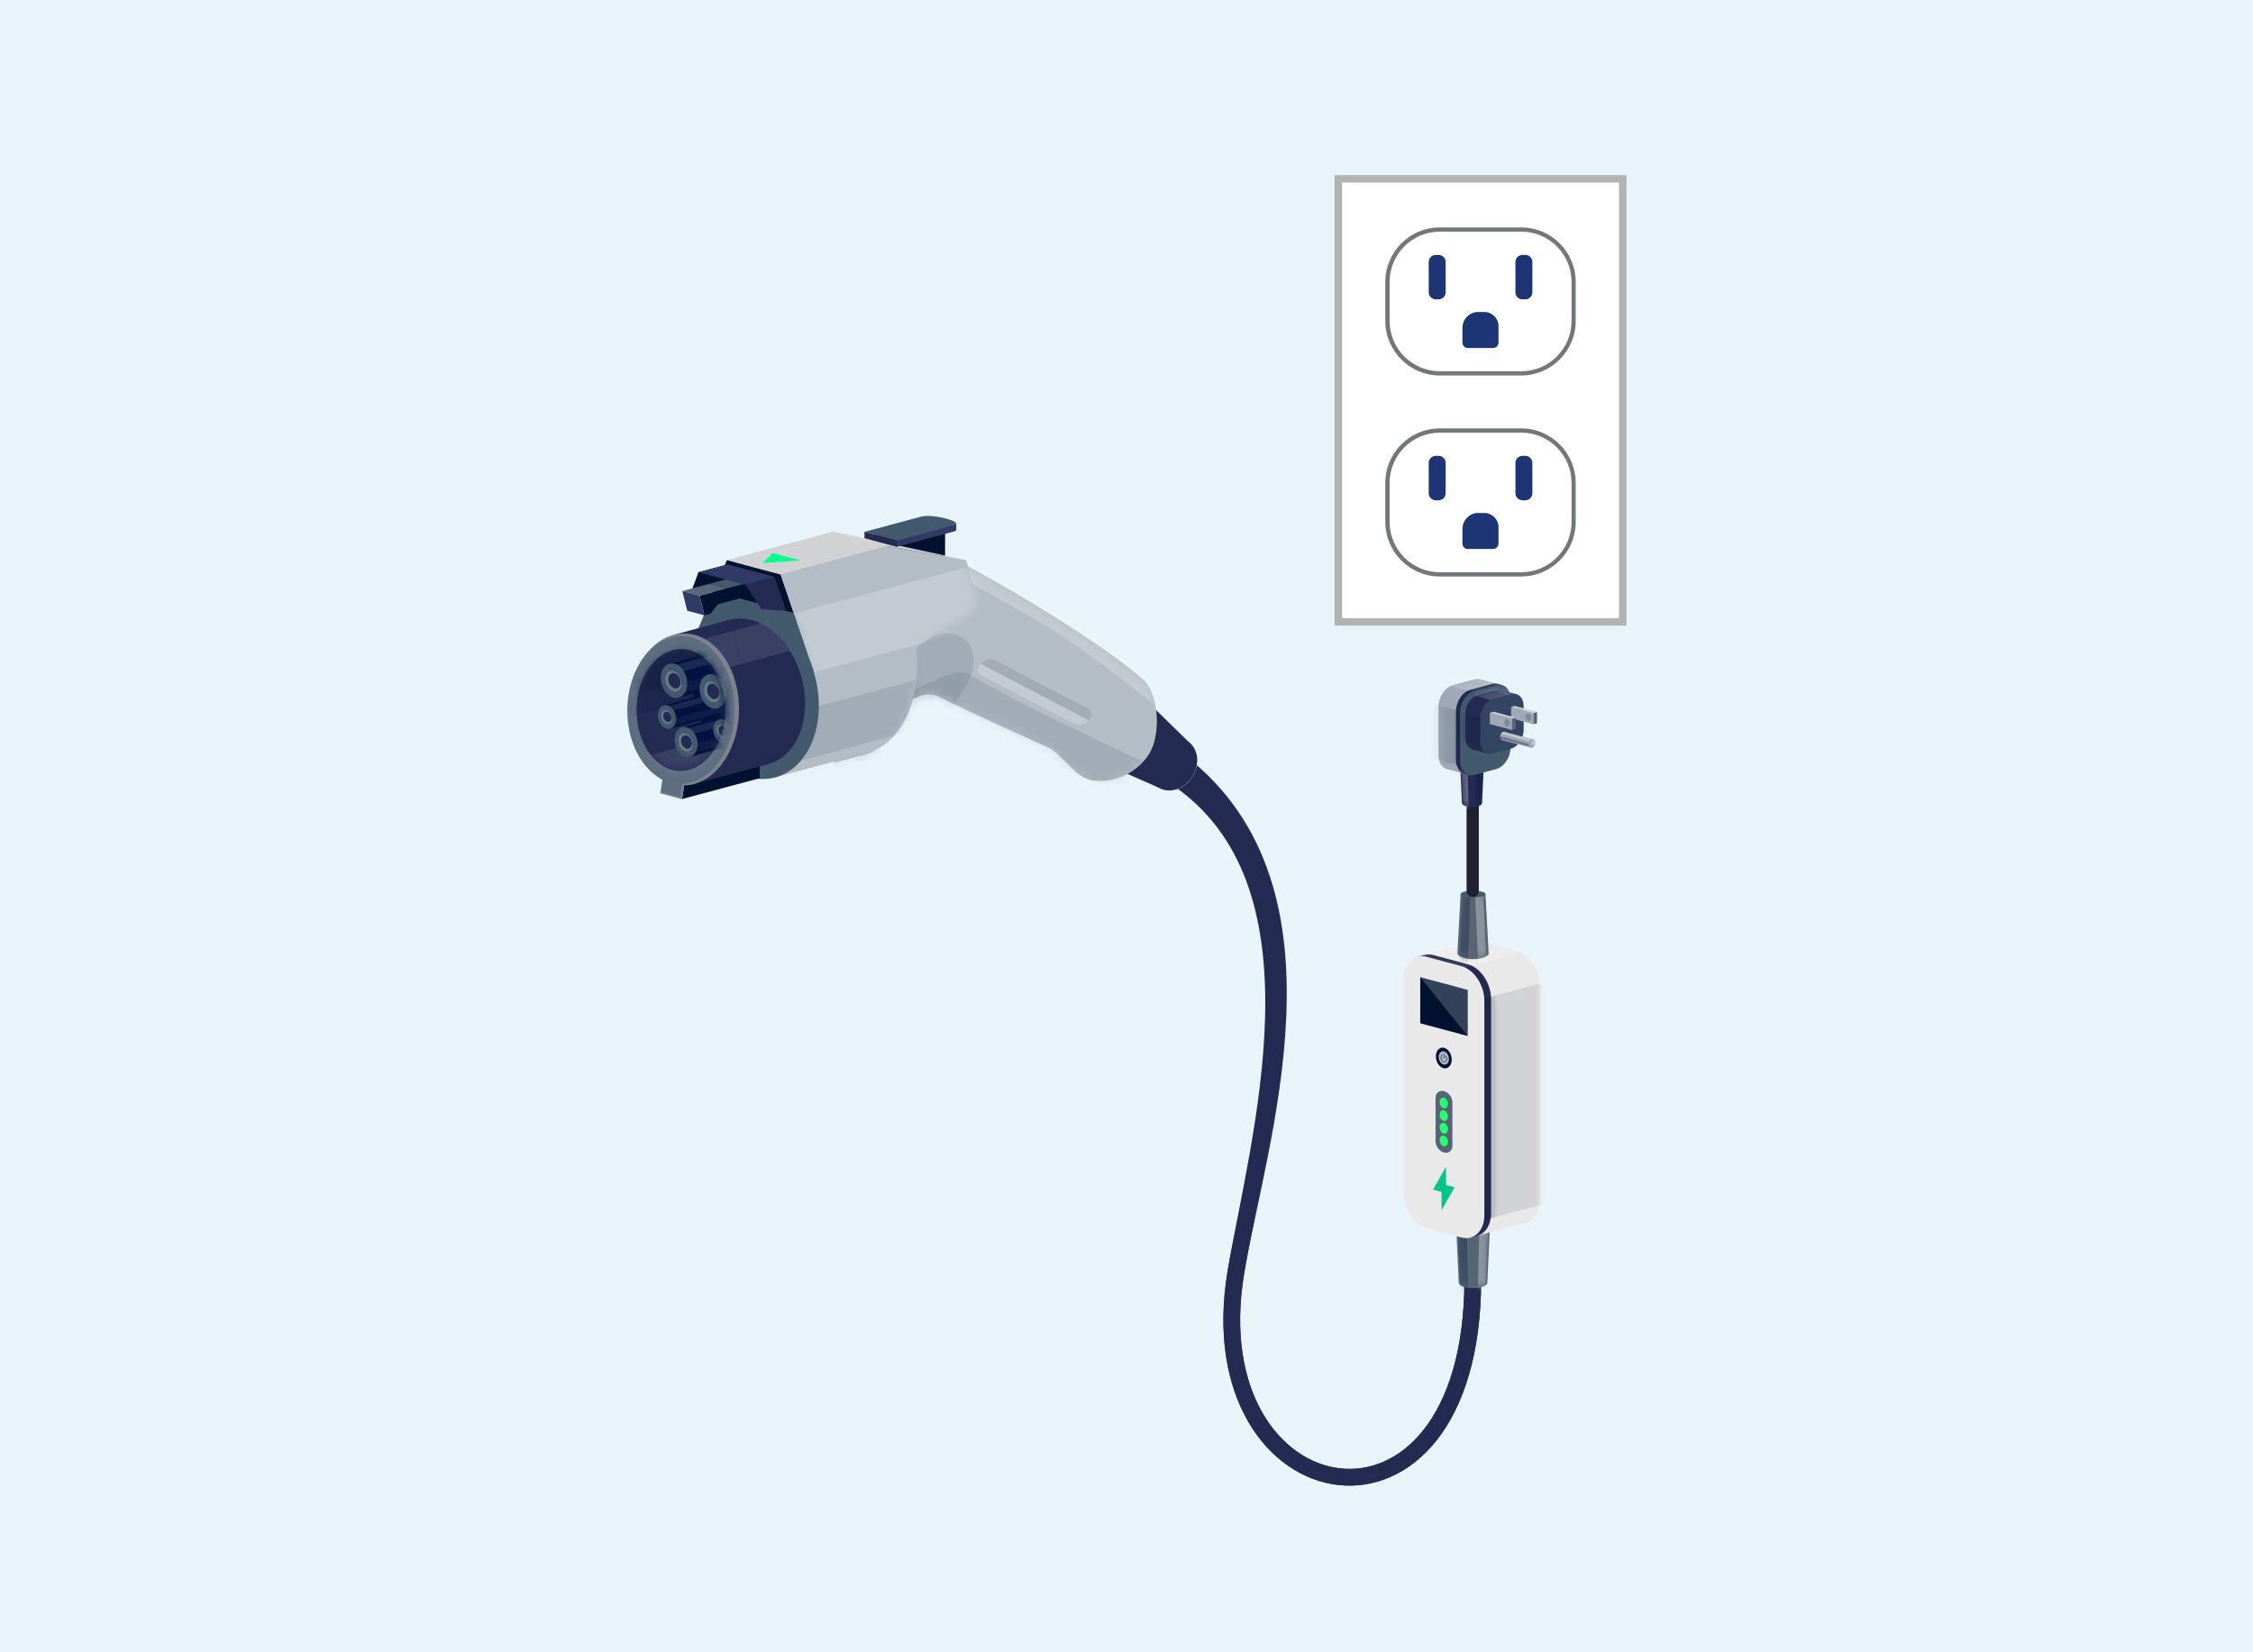 <svg width="300" height="220" viewBox="0 0 300 220" fill="none" xmlns="http://www.w3.org/2000/svg">
<rect width="300" height="220" fill="#E8F4FA"/>
<g clip-path="url(#clip0_3088_8089)">
<path d="M178.206 82.804V23.804H216.079V82.804H178.206Z" fill="white" stroke="#B1B3B3"/>
<path d="M201.552 30.559H192.743C188.33 30.559 184.752 34.137 184.752 38.55V41.723C184.752 46.136 188.33 49.714 192.743 49.714H201.552C205.965 49.714 209.543 46.136 209.543 41.723V38.55C209.543 34.137 205.965 30.559 201.552 30.559Z" fill="white"/>
<path d="M202.552 49.995H191.725C187.715 49.995 184.461 46.732 184.461 42.732V37.541C184.461 33.532 187.725 30.277 191.725 30.277H202.552C206.561 30.277 209.815 33.541 209.815 37.541V42.732C209.815 46.741 206.552 49.995 202.552 49.995ZM191.734 30.841C188.043 30.841 185.034 33.841 185.034 37.541V42.732C185.034 46.423 188.034 49.432 191.734 49.432H202.561C206.252 49.432 209.261 46.432 209.261 42.732V37.541C209.261 33.85 206.261 30.841 202.561 30.841H191.734Z" fill="#73767B"/>
<path d="M191.561 33.941H191.18C190.662 33.941 190.243 34.36 190.243 34.877V38.923C190.243 39.44 190.662 39.859 191.18 39.859H191.561C192.078 39.859 192.498 39.44 192.498 38.923V34.877C192.498 34.36 192.078 33.941 191.561 33.941Z" fill="#1E3575"/>
<path d="M203.107 33.941H202.725C202.208 33.941 201.789 34.36 201.789 34.877V38.923C201.789 39.44 202.208 39.859 202.725 39.859H203.107C203.624 39.859 204.044 39.44 204.044 38.923V34.877C204.044 34.36 203.624 33.941 203.107 33.941Z" fill="#1E3575"/>
<path d="M196.862 41.541H197.653C198.689 41.541 199.534 42.386 199.534 43.423V45.623C199.534 46.014 199.216 46.332 198.825 46.332H195.443C195.053 46.332 194.734 46.014 194.734 45.623V43.65C194.734 42.486 195.68 41.532 196.853 41.532L196.862 41.541Z" fill="#1E3575"/>
<path d="M201.552 57.322H192.743C188.33 57.322 184.752 60.9 184.752 65.313V68.486C184.752 72.899 188.33 76.477 192.743 76.477H201.552C205.965 76.477 209.543 72.899 209.543 68.486V65.313C209.543 60.9 205.965 57.322 201.552 57.322Z" fill="white"/>
<path d="M202.552 76.759H191.725C187.715 76.759 184.461 73.495 184.461 69.495V64.304C184.461 60.295 187.725 57.041 191.725 57.041H202.552C206.561 57.041 209.815 60.304 209.815 64.304V69.495C209.815 73.504 206.552 76.759 202.552 76.759ZM191.734 57.604C188.043 57.604 185.034 60.604 185.034 64.304V69.495C185.034 73.186 188.034 76.195 191.734 76.195H202.561C206.252 76.195 209.261 73.195 209.261 69.495V64.304C209.261 60.614 206.261 57.604 202.561 57.604H191.734Z" fill="#73767B"/>
<path d="M191.561 60.695H191.18C190.662 60.695 190.243 61.114 190.243 61.632V65.677C190.243 66.194 190.662 66.614 191.18 66.614H191.561C192.078 66.614 192.498 66.194 192.498 65.677V61.632C192.498 61.114 192.078 60.695 191.561 60.695Z" fill="#1E3575"/>
<path d="M203.107 60.695H202.725C202.208 60.695 201.789 61.114 201.789 61.632V65.677C201.789 66.194 202.208 66.614 202.725 66.614H203.107C203.624 66.614 204.044 66.194 204.044 65.677V61.632C204.044 61.114 203.624 60.695 203.107 60.695Z" fill="#1E3575"/>
<path d="M196.862 68.304H197.653C198.689 68.304 199.534 69.15 199.534 70.186V72.386C199.534 72.777 199.216 73.095 198.825 73.095H195.443C195.053 73.095 194.734 72.777 194.734 72.386V70.413C194.734 69.25 195.68 68.295 196.853 68.295L196.862 68.304Z" fill="#1E3575"/>
</g>
<path d="M157.353 104.033C177.384 118.472 167.475 152.01 164.569 169.37C159.09 202.092 196.11 208.969 196.11 170.362" stroke="#242B52" stroke-width="2.228" stroke-linecap="round" stroke-linejoin="round"/>
<path d="M157.353 101.66C178.974 118.653 167.475 152.008 164.569 169.368C159.09 202.091 196.11 208.967 196.11 170.361" stroke="#242B52" stroke-width="2.228" stroke-linecap="round" stroke-linejoin="round"/>
<path d="M158.779 103.369C159.83 101.667 159.532 99.578 158.115 98.703C156.697 97.828 154.697 98.498 153.646 100.199C152.596 101.901 152.893 103.99 154.311 104.865C155.728 105.74 157.729 105.07 158.779 103.369Z" fill="#B4BDC5"/>
<path d="M158.779 103.369C159.83 101.667 159.532 99.578 158.115 98.703C156.697 97.828 154.697 98.498 153.646 100.199C152.596 101.901 152.893 103.99 154.311 104.865C155.728 105.74 157.729 105.07 158.779 103.369Z" fill="#9AE9FF"/>
<path d="M158.779 103.369C159.83 101.667 159.532 99.578 158.115 98.703C156.697 97.828 154.697 98.498 153.646 100.199C152.596 101.901 152.893 103.99 154.311 104.865C155.728 105.74 157.729 105.07 158.779 103.369Z" fill="#9AE9FF"/>
<path d="M158.779 103.369C159.83 101.667 159.532 99.578 158.115 98.703C156.697 97.828 154.697 98.498 153.646 100.199C152.596 101.901 152.893 103.99 154.311 104.865C155.728 105.74 157.729 105.07 158.779 103.369Z" fill="#242B52"/>
<path d="M140.213 98.67L154.831 105.113L158.58 99.073L147.285 88.052L140.213 98.67Z" fill="#242B52"/>
<path d="M148.38 96.226C150.231 93.228 149.706 89.546 147.207 88.003C144.707 86.46 141.181 87.64 139.33 90.639C137.478 93.638 138.003 97.319 140.503 98.862C143.002 100.405 146.528 99.225 148.38 96.226Z" fill="#001230"/>
<path d="M112.113 78.608C119.962 76.445 125.842 73.736 128.922 75.411C138.723 80.742 148.572 87.142 152.32 90.598C154.277 92.403 154.685 97.883 152.936 100.503C151.376 102.839 148.522 104.353 145.348 103.904C143.323 103.618 141.179 100.257 139.687 99.577C134.811 97.354 129.751 95.144 125.041 92.761C123.533 91.998 121.313 92.771 119.79 94.532C116.954 97.811 117.923 99.706 115.356 100.395C113.645 100.854 111.074 101.542 111.074 101.542L101.764 81.387C101.764 81.387 106.015 80.287 112.115 78.606L112.113 78.608Z" fill="#B4BDC5"/>
<mask id="mask0_3088_8089" style="mask-type:luminance" maskUnits="userSpaceOnUse" x="101" y="74" width="54" height="30">
<path d="M112.112 78.608C119.961 76.445 125.842 73.736 128.921 75.411C138.722 80.742 148.571 87.142 152.319 90.598C154.276 92.403 154.684 97.883 152.935 100.503C151.375 102.839 148.521 104.353 145.347 103.904C143.322 103.618 141.178 100.257 139.686 99.577C134.81 97.354 129.75 95.144 125.04 92.761C123.532 91.998 121.312 92.771 119.789 94.532C116.953 97.811 117.922 99.706 115.355 100.395C113.644 100.854 111.073 101.542 111.073 101.542L101.763 81.387C101.763 81.387 106.014 80.287 112.114 78.606L112.112 78.608Z" fill="white"/>
</mask>
<g mask="url(#mask0_3088_8089)">
<g style="mix-blend-mode:multiply" opacity="0.1">
<path d="M154.078 102.285C154.078 102.285 134.107 93.038 129.286 89.87C127.186 88.489 123.304 91.477 120.848 92.135C118.518 92.759 119.268 93.658 116.198 94.48C113.915 95.091 106.88 103.785 106.88 103.785L120.671 102.285L127.07 96.81L149.122 105.37L154.078 102.285Z" fill="#001231"/>
</g>
<g style="mix-blend-mode:multiply" opacity="0.1">
<path d="M111.686 102.66C121.89 96.475 119.734 89.764 121.953 86.415C123.831 83.581 130.698 83.002 129.476 89.398C128.995 91.912 122.929 99.446 121.418 99.075L111.686 102.66Z" fill="#001231"/>
</g>
<path opacity="0.2" d="M127.605 73.749L101.328 80.79L102.749 86.093L129.026 79.052L127.605 73.749Z" fill="white"/>
<path opacity="0.2" d="M120.662 71.811L95.719 78.494L97.005 83.293L121.948 76.609L120.662 71.811Z" fill="white"/>
<path opacity="0.2" d="M154.436 94.534C154.158 94.262 145.978 87.413 139.39 83.422C132.801 79.432 127.912 76.998 126.365 76.129C124.818 75.26 125.563 74.437 128.622 74.567C131.681 74.7 142.019 79.07 144.43 81.931C146.84 84.791 154.297 90.165 155.06 92.135C155.824 94.105 154.436 94.534 154.436 94.534Z" fill="white"/>
</g>
<path d="M105.707 81.66L95.015 78.794L118.228 72.545L128.921 75.411L130.061 80.781C130.25 81.28 121.886 85.87 121.952 86.415C122.756 92.846 120.183 98.949 115.59 100.18L103.125 103.534L108.337 89.398L105.707 81.66Z" fill="#B4BDC5"/>
<mask id="mask1_3088_8089" style="mask-type:luminance" maskUnits="userSpaceOnUse" x="95" y="72" width="36" height="32">
<path d="M105.709 81.66L95.017 78.794L118.23 72.545L128.923 75.411L130.063 80.781C130.252 81.28 121.887 85.869 121.954 86.415C122.758 92.846 120.185 98.949 115.592 100.179L103.127 103.534L108.339 89.398L105.709 81.66Z" fill="white"/>
</mask>
<g mask="url(#mask1_3088_8089)">
<g style="mix-blend-mode:multiply" opacity="0.1">
<path d="M131.189 88.063L100.799 96.206L102.46 102.405L132.85 94.262L131.189 88.063Z" fill="#001231"/>
</g>
<path opacity="0.2" d="M131.683 74.701L105.708 81.661L107.849 89.65L133.823 82.69L131.683 74.701Z" fill="white"/>
</g>
<path d="M103.218 103.51C107.812 102.279 110.172 96.194 108.491 89.919C106.81 83.645 101.723 79.556 97.13 80.787C92.536 82.017 90.175 88.102 91.857 94.377C93.538 100.651 98.625 104.74 103.218 103.51Z" fill="#43596D"/>
<path d="M95.014 78.794L105.707 81.66L108.339 89.398L92.385 85.123L95.014 78.794Z" fill="#43596D"/>
<path d="M90.818 106.39L101.161 103.616V101.422L91.135 104.281L90.818 106.39Z" fill="#001230"/>
<path d="M102.29 101.74C106.173 100.7 108.169 95.555 106.748 90.25C105.326 84.945 101.026 81.488 97.142 82.529C93.258 83.569 91.263 88.713 92.684 94.019C94.106 99.324 98.406 102.781 102.29 101.74Z" fill="#242B52"/>
<g style="mix-blend-mode:multiply" opacity="0.4">
<path d="M105.993 98.698L101.768 99.821L100.377 94.58L107.17 92.763C107.33 94.982 106.902 97.068 105.993 98.698Z" fill="#242B52"/>
</g>
<path opacity="0.1" d="M105.191 86.666L98.72 88.404L97.543 84.018L101.287 83.002C102.759 83.723 104.148 85.007 105.191 86.666Z" fill="white"/>
<path d="M102.291 101.741L92.148 104.46L89.69 84.525L97.143 82.528L102.291 101.741Z" fill="#242B52"/>
<g style="mix-blend-mode:multiply" opacity="0.4">
<path d="M100.374 94.589L91.713 96.91L93.117 102.152L101.779 99.831L100.374 94.589Z" fill="#242B52"/>
</g>
<path opacity="0.1" d="M97.543 84.027L88.882 86.348L90.055 90.725L98.716 88.404L97.543 84.027Z" fill="white"/>
<path d="M98.401 94.545C98.463 88.956 95.218 84.389 91.153 84.343C87.087 84.298 83.741 88.792 83.678 94.381C83.616 99.97 86.861 104.537 90.927 104.583C94.992 104.628 98.339 100.134 98.401 94.545Z" fill="#7D8191"/>
<path d="M97.815 94.614C97.875 89.191 94.727 84.759 90.782 84.715C86.838 84.671 83.591 89.031 83.531 94.454C83.47 99.876 86.618 104.308 90.563 104.352C94.507 104.396 97.754 100.036 97.815 94.614Z" fill="#5D6E81"/>
<path d="M88.245 103.508L91.135 104.281L90.818 106.39L87.931 105.615L88.245 103.508Z" fill="#5D6E81"/>
<path d="M96.582 94.6C96.632 90.113 94.027 86.446 90.763 86.409C87.499 86.373 84.812 89.981 84.762 94.468C84.712 98.955 87.317 102.622 90.581 102.658C93.845 102.695 96.532 99.087 96.582 94.6Z" fill="#242B52"/>
<mask id="mask2_3088_8089" style="mask-type:luminance" maskUnits="userSpaceOnUse" x="84" y="86" width="13" height="17">
<path d="M96.581 94.6C96.631 90.113 94.026 86.446 90.761 86.409C87.498 86.373 84.811 89.981 84.761 94.468C84.711 98.955 87.316 102.622 90.58 102.658C93.844 102.695 96.531 99.087 96.581 94.6Z" fill="white"/>
</mask>
<g mask="url(#mask2_3088_8089)">
<g style="mix-blend-mode:multiply" opacity="0.2">
<path d="M95.908 82.772L74.64 88.471L76.302 94.677L97.57 88.978L95.908 82.772Z" fill="#001231"/>
</g>
<path opacity="0.1" d="M97.886 97.509L81.658 101.857L82.714 105.799L98.943 101.451L97.886 97.509Z" fill="white"/>
<g style="mix-blend-mode:multiply" opacity="0.2">
<path d="M96.963 84.974L75.538 90.715L77.294 97.268L98.719 91.527L96.963 84.974Z" fill="#001231"/>
</g>
<path d="M102.288 101.741C106.171 100.7 108.167 95.556 106.746 90.251C105.324 84.946 101.024 81.489 97.14 82.53C93.257 83.57 91.261 88.714 92.682 94.019C94.104 99.325 98.404 102.782 102.288 101.741Z" fill="#001231"/>
<path d="M99.182 88.103C99.515 89.35 99.046 90.557 98.134 90.802C97.222 91.046 96.211 90.234 95.877 88.987C95.543 87.74 96.013 86.533 96.925 86.289C97.838 86.044 98.849 86.856 99.182 88.103Z" fill="#001240"/>
<path d="M96.927 86.29L89.127 88.379L90.336 92.892L98.136 90.802L96.927 86.29Z" fill="#001240"/>
<g style="mix-blend-mode:multiply" opacity="0.4">
<path d="M97.683 89.121L89.884 91.211L90.213 92.442L98.013 90.352L97.683 89.121Z" fill="#242B52"/>
</g>
<path opacity="0.1" d="M97.019 86.641L89.22 88.731L89.495 89.76L97.295 87.67L97.019 86.641Z" fill="white"/>
<path d="M91.402 90.189C91.735 91.436 91.266 92.643 90.354 92.887C89.442 93.132 88.432 92.32 88.097 91.073C87.764 89.826 88.233 88.619 89.145 88.374C90.058 88.13 91.067 88.942 91.402 90.189Z" fill="#43596D"/>
<path opacity="0.2" d="M88.58 90.398C88.58 91.145 89.07 91.883 89.678 92.045C90.284 92.208 90.776 91.734 90.776 90.987C90.776 90.241 90.284 89.503 89.678 89.34C89.072 89.178 88.58 89.652 88.58 90.398Z" fill="white"/>
<path d="M90.184 91.634C90.582 91.481 90.733 90.913 90.522 90.366C90.311 89.82 89.818 89.501 89.42 89.654C89.022 89.808 88.871 90.375 89.082 90.922C89.293 91.469 89.787 91.788 90.184 91.634Z" fill="#242B52"/>
<mask id="mask3_3088_8089" style="mask-type:luminance" maskUnits="userSpaceOnUse" x="88" y="89" width="3" height="3">
<path d="M90.184 91.634C90.582 91.481 90.733 90.913 90.522 90.367C90.311 89.82 89.818 89.501 89.42 89.654C89.022 89.808 88.871 90.375 89.082 90.922C89.293 91.469 89.787 91.788 90.184 91.634Z" fill="white"/>
</mask>
<g mask="url(#mask3_3088_8089)">
<g style="mix-blend-mode:multiply" opacity="0.2">
<path d="M89.153 90.663C89.384 91.169 89.945 91.515 90.403 91.437C90.864 91.36 91.049 90.886 90.819 90.382C90.588 89.878 90.027 89.53 89.568 89.609C89.108 89.686 88.922 90.159 89.153 90.663Z" fill="#242B52"/>
</g>
<g style="mix-blend-mode:multiply" opacity="0.4">
<path d="M89.326 90.74C89.676 91.17 90.306 91.366 90.731 91.175C91.156 90.985 91.218 90.481 90.868 90.05C90.518 89.62 89.889 89.424 89.464 89.615C89.038 89.806 88.977 90.31 89.326 90.74Z" fill="#242B52"/>
</g>
</g>
<path d="M99.576 96.591C99.867 97.678 99.458 98.731 98.663 98.943C97.868 99.156 96.988 98.448 96.697 97.363C96.405 96.277 96.814 95.224 97.609 95.011C98.404 94.799 99.284 95.507 99.576 96.591Z" fill="#001240"/>
<path d="M97.61 95.012L90.812 96.833L91.867 100.767L98.664 98.946L97.61 95.012Z" fill="#001240"/>
<g style="mix-blend-mode:multiply" opacity="0.4">
<path d="M98.271 97.48L91.474 99.302L91.761 100.375L98.558 98.554L98.271 97.48Z" fill="#242B52"/>
</g>
<path opacity="0.1" d="M97.693 95.318L90.895 97.139L91.135 98.035L97.933 96.214L97.693 95.318Z" fill="white"/>
<path d="M92.795 98.409C93.087 99.495 92.678 100.548 91.883 100.761C91.088 100.973 90.207 100.265 89.916 99.181C89.625 98.094 90.033 97.041 90.829 96.829C91.624 96.616 92.504 97.324 92.795 98.409Z" fill="#43596D"/>
<path opacity="0.2" d="M90.338 98.591C90.338 99.243 90.766 99.885 91.294 100.026C91.823 100.168 92.249 99.755 92.249 99.104C92.249 98.453 91.821 97.81 91.294 97.669C90.765 97.527 90.338 97.94 90.338 98.591Z" fill="white"/>
<path d="M90.691 98.615C90.691 99.099 91.009 99.576 91.403 99.681C91.796 99.786 92.114 99.478 92.114 98.995C92.114 98.511 91.796 98.034 91.403 97.928C91.009 97.823 90.691 98.131 90.691 98.615Z" fill="#242B52"/>
<mask id="mask4_3088_8089" style="mask-type:luminance" maskUnits="userSpaceOnUse" x="90" y="97" width="3" height="3">
<path d="M90.691 98.615C90.691 99.099 91.009 99.576 91.403 99.681C91.796 99.787 92.114 99.478 92.114 98.995C92.114 98.511 91.796 98.034 91.403 97.928C91.009 97.823 90.691 98.131 90.691 98.615Z" fill="white"/>
</mask>
<g mask="url(#mask4_3088_8089)">
<g style="mix-blend-mode:multiply" opacity="0.2">
<path d="M90.837 98.821C91.038 99.261 91.527 99.562 91.927 99.495C92.327 99.428 92.489 99.017 92.288 98.576C92.088 98.136 91.599 97.835 91.199 97.902C90.799 97.969 90.636 98.381 90.837 98.821Z" fill="#242B52"/>
</g>
<g style="mix-blend-mode:multiply" opacity="0.4">
<path d="M90.988 98.89C91.293 99.264 91.842 99.435 92.213 99.27C92.585 99.104 92.638 98.665 92.332 98.289C92.027 97.914 91.478 97.743 91.107 97.909C90.735 98.074 90.682 98.513 90.988 98.89Z" fill="#242B52"/>
</g>
</g>
<path d="M97.572 94.793C98.201 94.625 98.524 93.792 98.294 92.933C98.064 92.074 97.368 91.514 96.739 91.682C96.11 91.851 95.787 92.684 96.017 93.543C96.248 94.402 96.944 94.962 97.572 94.793Z" fill="#001240"/>
<path d="M96.739 91.682L88.388 93.92L89.221 97.03L97.572 94.793L96.739 91.682Z" fill="#001240"/>
<g style="mix-blend-mode:multiply" opacity="0.4">
<path d="M97.262 93.636L88.911 95.873L89.139 96.722L97.49 94.484L97.262 93.636Z" fill="#242B52"/>
</g>
<path opacity="0.1" d="M96.805 91.926L88.454 94.163L88.644 94.872L96.995 92.634L96.805 91.926Z" fill="white"/>
<path d="M89.955 95.167C90.186 96.025 89.862 96.859 89.234 97.028C88.606 97.197 87.908 96.636 87.679 95.778C87.448 94.919 87.773 94.085 88.4 93.916C89.03 93.747 89.726 94.308 89.955 95.167Z" fill="#43596D"/>
<path opacity="0.2" d="M88.042 95.282C88.042 95.788 88.373 96.285 88.784 96.395C89.194 96.506 89.525 96.184 89.525 95.679C89.525 95.173 89.194 94.676 88.784 94.566C88.373 94.455 88.042 94.777 88.042 95.282Z" fill="white"/>
<path d="M88.312 95.303C88.312 95.677 88.56 96.049 88.865 96.129C89.169 96.212 89.417 95.972 89.417 95.597C89.417 95.222 89.169 94.851 88.865 94.77C88.56 94.688 88.312 94.928 88.312 95.303Z" fill="#242B52"/>
<mask id="mask5_3088_8089" style="mask-type:luminance" maskUnits="userSpaceOnUse" x="88" y="94" width="2" height="3">
<path d="M88.314 95.303C88.314 95.678 88.561 96.05 88.866 96.13C89.171 96.212 89.418 95.973 89.418 95.598C89.418 95.223 89.171 94.851 88.866 94.771C88.561 94.689 88.314 94.928 88.314 95.303Z" fill="white"/>
</mask>
<g mask="url(#mask5_3088_8089)">
<g style="mix-blend-mode:multiply" opacity="0.2">
<path d="M88.427 95.464C88.583 95.805 88.963 96.04 89.273 95.986C89.584 95.934 89.71 95.615 89.552 95.273C89.396 94.932 89.016 94.697 88.707 94.751C88.395 94.803 88.27 95.123 88.427 95.464Z" fill="#242B52"/>
</g>
<g style="mix-blend-mode:multiply" opacity="0.4">
<path d="M88.545 95.517C88.781 95.808 89.208 95.941 89.496 95.812C89.784 95.683 89.825 95.343 89.588 95.052C89.352 94.761 88.925 94.628 88.637 94.757C88.349 94.886 88.307 95.226 88.545 95.517Z" fill="#242B52"/>
</g>
</g>
<path d="M104.112 93.552L95.761 95.79L96.594 98.901L104.945 96.663L104.112 93.552Z" fill="#001240"/>
<g style="mix-blend-mode:multiply" opacity="0.4">
<path d="M104.635 95.504L96.284 97.742L96.512 98.591L104.863 96.353L104.635 95.504Z" fill="#242B52"/>
</g>
<path opacity="0.1" d="M104.176 93.795L95.825 96.032L96.015 96.74L104.366 94.503L104.176 93.795Z" fill="white"/>
<path d="M96.606 98.897C97.234 98.728 97.557 97.895 97.327 97.036C97.097 96.177 96.401 95.617 95.772 95.786C95.143 95.954 94.82 96.787 95.051 97.646C95.281 98.505 95.977 99.065 96.606 98.897Z" fill="#43596D"/>
<path opacity="0.2" d="M95.415 97.153C95.415 97.658 95.746 98.155 96.157 98.266C96.567 98.376 96.898 98.055 96.898 97.549C96.898 97.044 96.567 96.546 96.157 96.436C95.746 96.326 95.415 96.647 95.415 97.153Z" fill="white"/>
<path d="M95.686 97.172C95.686 97.547 95.933 97.919 96.238 97.999C96.543 98.079 96.79 97.842 96.79 97.467C96.79 97.092 96.543 96.72 96.238 96.64C95.933 96.559 95.686 96.797 95.686 97.172Z" fill="#242B52"/>
<mask id="mask6_3088_8089" style="mask-type:luminance" maskUnits="userSpaceOnUse" x="95" y="96" width="2" height="3">
<path d="M95.686 97.172C95.686 97.547 95.934 97.918 96.239 97.999C96.544 98.079 96.791 97.841 96.791 97.466C96.791 97.091 96.544 96.72 96.239 96.639C95.934 96.559 95.686 96.797 95.686 97.172Z" fill="white"/>
</mask>
<g mask="url(#mask6_3088_8089)">
<g style="mix-blend-mode:multiply" opacity="0.2">
<path d="M95.797 97.332C95.953 97.674 96.333 97.908 96.643 97.855C96.954 97.803 97.08 97.483 96.922 97.142C96.767 96.8 96.387 96.566 96.077 96.619C95.766 96.671 95.64 96.991 95.797 97.332Z" fill="#242B52"/>
</g>
<g style="mix-blend-mode:multiply" opacity="0.4">
<path d="M95.917 97.385C96.153 97.676 96.58 97.808 96.868 97.679C97.156 97.55 97.198 97.21 96.96 96.919C96.724 96.628 96.297 96.496 96.009 96.625C95.721 96.754 95.679 97.093 95.917 97.385Z" fill="#242B52"/>
</g>
</g>
<path d="M102.085 87.713L94.285 89.803L95.494 94.316L103.294 92.226L102.085 87.713Z" fill="#001240"/>
<g style="mix-blend-mode:multiply" opacity="0.4">
<path d="M102.844 90.547L95.044 92.637L95.374 93.867L103.173 91.777L102.844 90.547Z" fill="#242B52"/>
</g>
<path opacity="0.1" d="M102.179 88.067L94.379 90.156L94.654 91.185L102.454 89.095L102.179 88.067Z" fill="white"/>
<path d="M96.559 91.612C96.892 92.859 96.423 94.066 95.511 94.31C94.599 94.554 93.59 93.743 93.255 92.496C92.922 91.249 93.39 90.042 94.303 89.797C95.215 89.553 96.224 90.365 96.559 91.612Z" fill="#43596D"/>
<path opacity="0.2" d="M93.74 91.821C93.74 92.567 94.232 93.306 94.838 93.468C95.444 93.63 95.936 93.157 95.936 92.41C95.936 91.664 95.444 90.925 94.838 90.763C94.232 90.601 93.74 91.074 93.74 91.821Z" fill="white"/>
<path d="M94.145 91.849C94.145 92.405 94.51 92.952 94.961 93.073C95.411 93.193 95.776 92.842 95.776 92.286C95.776 91.73 95.411 91.183 94.961 91.062C94.51 90.942 94.145 91.293 94.145 91.849Z" fill="#242B52"/>
<mask id="mask7_3088_8089" style="mask-type:luminance" maskUnits="userSpaceOnUse" x="94" y="91" width="2" height="3">
<path d="M94.145 91.848C94.145 92.404 94.51 92.951 94.961 93.072C95.411 93.192 95.776 92.841 95.776 92.285C95.776 91.73 95.411 91.182 94.961 91.062C94.51 90.941 94.145 91.293 94.145 91.848Z" fill="white"/>
</mask>
<g mask="url(#mask7_3088_8089)">
<g style="mix-blend-mode:multiply" opacity="0.2">
<path d="M94.313 92.084C94.544 92.59 95.105 92.936 95.564 92.858C96.024 92.781 96.21 92.307 95.979 91.803C95.748 91.298 95.187 90.951 94.728 91.03C94.268 91.107 94.082 91.581 94.313 92.084Z" fill="#242B52"/>
</g>
<g style="mix-blend-mode:multiply" opacity="0.4">
<path d="M94.486 92.163C94.835 92.594 95.465 92.789 95.89 92.599C96.315 92.408 96.377 91.904 96.027 91.474C95.677 91.043 95.048 90.848 94.623 91.038C94.198 91.229 94.136 91.733 94.486 92.163Z" fill="#242B52"/>
</g>
</g>
</g>
<path d="M90.818 106.39L87.931 105.615L87.956 105.442L90.587 106.129L90.85 104.354L91.126 104.329L90.818 106.39Z" fill="#7D8191"/>
<path d="M96.79 74.568L103.94 76.484L105.697 81.657L95.031 78.799L96.79 74.568Z" fill="#001230"/>
<path d="M95.368 78.835L92.098 78.636L92.996 76.193L96.902 75.145L95.368 78.835Z" fill="#001230"/>
<path d="M102.614 76.779L93.151 79.311L93.802 81.931L94.628 81.705L95.588 80.46L102.614 78.58V76.779Z" fill="#001230"/>
<path d="M90.858 78.697L91.508 81.317L93.803 81.931L93.152 79.311L90.858 78.697Z" fill="#303A66"/>
<path d="M100.421 76.129L102.723 76.746L93.152 79.312L90.858 78.697L100.421 76.129Z" fill="#43596D"/>
<path opacity="0.1" d="M94.203 77.798L90.858 78.697L93.152 79.311L96.585 78.392L94.203 77.798Z" fill="white"/>
<path d="M118.354 74.534H125.841V70.748H118.354V74.534Z" fill="#001230"/>
<path d="M105.697 81.657L128.922 75.447L128.623 74.568L118.099 72.697L103.939 76.485L105.697 81.657Z" fill="#B4BDC5"/>
<path d="M110.95 70.781L118.1 72.696L103.94 76.484L96.791 74.568L110.95 70.781Z" fill="#D0D2D3"/>
<path d="M128.623 74.568L118.099 72.696L110.95 70.781L128.623 74.568Z" fill="#D0D2D3"/>
<path d="M104.668 81.327L101.395 81.128L99.228 77.862L103.134 76.816L104.668 81.327Z" fill="#242B52"/>
<path d="M103.135 76.816L99.228 77.862L92.996 76.193L96.901 75.145L103.135 76.816Z" fill="#303A66"/>
<path d="M115.96 71.411L122.752 69.591C123.35 69.431 124.803 69.561 125.998 69.881C126.13 69.916 126.251 69.953 126.365 69.99L127.332 69.712V70.537C127.349 70.626 127.27 70.699 127.079 70.75L119.433 72.798L115.104 71.638L115.958 71.409L115.96 71.411Z" fill="#303A66"/>
<path d="M119.434 71.973L127.081 69.924C127.678 69.764 127.195 69.375 125.999 69.054C124.804 68.734 123.351 68.604 122.754 68.764L115.107 70.813L119.436 71.973H119.434Z" fill="#43596D"/>
<path d="M115.106 70.813V71.638L119.435 72.798V71.973L115.106 70.813Z" fill="#242B52"/>
<path d="M101.536 74.974L106.546 74.614L102.879 73.632L101.536 74.974Z" fill="#00FF8B"/>
<g style="mix-blend-mode:multiply" opacity="0.1">
<path d="M132.516 87.907L144.894 94.38C145.46 94.676 145.505 95.364 144.995 95.92L130.569 88.376C131.08 87.822 131.952 87.612 132.516 87.907Z" fill="#001231"/>
</g>
<path opacity="0.2" d="M143.047 96.388L130.669 89.915C130.103 89.619 130.058 88.931 130.568 88.376L144.994 95.92C144.483 96.474 143.611 96.683 143.047 96.388Z" fill="white"/>
<path d="M198.623 158.242L198.048 170.796C198.049 170.98 197.865 171.164 197.495 171.305C196.75 171.588 195.538 171.588 194.795 171.305C194.424 171.164 194.239 170.98 194.243 170.796L193.667 158.242H198.625H198.623Z" fill="#566576"/>
<mask id="mask8_3088_8089" style="mask-type:luminance" maskUnits="userSpaceOnUse" x="193" y="158" width="6" height="14">
<path d="M198.623 158.242L198.048 170.796C198.049 170.98 197.865 171.164 197.495 171.305C196.75 171.588 195.538 171.588 194.795 171.305C194.424 171.164 194.239 170.98 194.243 170.796L193.667 158.242H198.625H198.623Z" fill="white"/>
</mask>
<g mask="url(#mask8_3088_8089)">
<g style="mix-blend-mode:multiply" opacity="0.3">
<path d="M194.489 171.907H195.525L195.145 158.101H193.853L194.489 171.907Z" fill="#001231"/>
</g>
<path opacity="0.3" d="M196.764 171.907H197.798L198.436 158.101H197.144L196.764 171.907Z" fill="white"/>
</g>
<path d="M194.395 157.771C195.363 157.512 196.926 157.512 197.892 157.771C198.861 158.031 198.868 158.453 197.901 158.714C196.931 158.975 195.356 158.975 194.387 158.714C193.42 158.453 193.426 158.031 194.395 157.771Z" fill="#E5E6E7"/>
<path d="M189.583 127.161L196.091 125.417C196.481 125.303 196.913 125.294 197.37 125.417L201.966 126.649C203.667 127.104 205.045 129.173 205.045 131.268V159.811C205.045 161.392 204.261 162.537 203.146 162.808L196.638 164.552L189.583 127.161Z" fill="#E8E8E9"/>
<mask id="mask9_3088_8089" style="mask-type:luminance" maskUnits="userSpaceOnUse" x="189" y="125" width="17" height="40">
<path d="M189.583 127.161L196.091 125.417C196.481 125.303 196.913 125.294 197.37 125.417L201.966 126.649C203.667 127.104 205.045 129.173 205.045 131.269V159.812C205.045 161.392 204.261 162.537 203.146 162.808L196.638 164.552L189.583 127.161Z" fill="white"/>
</mask>
<g mask="url(#mask9_3088_8089)">
<path opacity="0.2" d="M202.02 123.583L185.561 127.994L186.41 131.163L202.869 126.752L202.02 123.583Z" fill="white"/>
<path opacity="0.2" d="M198.574 123.003L184.188 126.858L184.809 129.174L199.194 125.32L198.574 123.003Z" fill="white"/>
<g style="mix-blend-mode:multiply" opacity="0.1">
<path d="M205.674 130.79L189.166 135.214L196.539 162.731L213.047 158.307L205.674 130.79Z" fill="#001231"/>
</g>
</g>
<path d="M188.796 127.372L189.584 127.161C189.974 127.048 190.406 127.039 190.863 127.161L195.46 128.393C197.16 128.849 198.538 130.918 198.538 133.013V161.556C198.538 163.137 197.755 164.281 196.64 164.553L195.853 164.764L188.796 127.371V127.372Z" fill="#242B52"/>
<mask id="mask10_3088_8089" style="mask-type:luminance" maskUnits="userSpaceOnUse" x="188" y="127" width="11" height="38">
<path d="M188.795 127.373L189.583 127.162C189.973 127.048 190.405 127.039 190.862 127.162L195.459 128.394C197.159 128.849 198.537 130.918 198.537 133.014V161.557C198.537 163.137 197.754 164.282 196.639 164.553L195.852 164.764L188.795 127.371V127.373Z" fill="white"/>
</mask>
<g mask="url(#mask10_3088_8089)">
<path opacity="0.1" d="M195.514 125.33L188.589 127.186L189.438 130.355L196.363 128.499L195.514 125.33Z" fill="white"/>
<path opacity="0.1" d="M193.431 124.383L187.146 126.067L187.662 127.989L193.946 126.305L193.431 124.383Z" fill="white"/>
<g style="mix-blend-mode:multiply" opacity="0.3">
<path d="M205.677 130.791L189.169 135.214L196.542 162.732L213.05 158.308L205.677 130.791Z" fill="#001231"/>
</g>
</g>
<path d="M189.978 127.401L194.574 128.633C196.275 129.088 197.652 131.157 197.652 133.252V161.795C197.652 163.891 196.273 165.222 194.574 164.765L189.978 163.533C188.277 163.078 186.899 161.009 186.899 158.913V130.37C186.899 128.274 188.279 126.944 189.978 127.401Z" fill="#E9E9EA"/>
<path d="M193.398 146.976V146.789C193.398 146.124 192.896 145.452 192.275 145.284C191.655 145.118 191.151 145.522 191.151 146.186V151.948C191.151 152.612 191.654 153.285 192.275 153.453C192.894 153.618 193.398 153.215 193.398 152.55V146.976Z" fill="#566576"/>
<path d="M192.763 146.719C192.867 147.107 192.721 147.484 192.437 147.561C192.152 147.638 191.837 147.383 191.734 146.995C191.63 146.607 191.775 146.23 192.06 146.153C192.345 146.076 192.659 146.33 192.763 146.719Z" fill="#29FF73"/>
<path d="M192.763 148.404C192.867 148.793 192.721 149.169 192.437 149.246C192.152 149.323 191.837 149.069 191.734 148.68C191.63 148.292 191.775 147.915 192.06 147.838C192.345 147.761 192.659 148.016 192.763 148.404Z" fill="#29FF73"/>
<path d="M192.763 150.088C192.867 150.476 192.721 150.853 192.437 150.93C192.152 151.007 191.837 150.752 191.734 150.364C191.63 149.976 191.775 149.599 192.06 149.522C192.345 149.445 192.659 149.7 192.763 150.088Z" fill="#29FF73"/>
<path d="M192.763 151.774C192.867 152.162 192.721 152.539 192.437 152.616C192.152 152.693 191.837 152.438 191.734 152.05C191.63 151.661 191.775 151.285 192.06 151.208C192.345 151.131 192.659 151.385 192.763 151.774Z" fill="#29FF73"/>
<path d="M193.242 140.604C193.443 141.352 193.161 142.077 192.612 142.224C192.065 142.372 191.457 141.883 191.258 141.135C191.057 140.387 191.339 139.662 191.888 139.514C192.435 139.367 193.043 139.856 193.242 140.604Z" fill="#001230"/>
<path d="M192.887 140.698C193.016 141.178 192.835 141.644 192.484 141.737C192.132 141.831 191.744 141.518 191.615 141.039C191.486 140.559 191.667 140.094 192.018 140C192.37 139.906 192.758 140.219 192.887 140.698Z" fill="#B4BDC5"/>
<path d="M192.46 140.571C192.566 140.685 192.636 140.849 192.636 141.016C192.636 141.279 192.464 141.445 192.251 141.388C192.039 141.331 191.866 141.071 191.866 140.809C191.866 140.641 191.937 140.514 192.042 140.457" stroke="#001230" stroke-width="0.075" stroke-miterlimit="10" stroke-linecap="round"/>
<path d="M192.251 140.959V140.283" stroke="#001230" stroke-width="0.075" stroke-miterlimit="10" stroke-linecap="round"/>
<path d="M189.117 136.249L195.434 137.941V131.806L189.117 130.114V136.249Z" fill="#001230"/>
<path opacity="0.2" d="M195.434 137.941V131.806L189.117 130.114L195.434 137.941Z" fill="white"/>
<path d="M197.801 119.036L198.223 126.918C198.226 127.119 198.025 127.32 197.618 127.474C196.805 127.782 195.484 127.782 194.671 127.474C194.266 127.32 194.065 127.119 194.066 126.918L194.488 119.036H197.799H197.801Z" fill="#596575"/>
<mask id="mask11_3088_8089" style="mask-type:luminance" maskUnits="userSpaceOnUse" x="194" y="119" width="5" height="9">
<path d="M197.802 119.036L198.224 126.918C198.227 127.119 198.026 127.32 197.619 127.474C196.806 127.782 195.485 127.782 194.672 127.474C194.267 127.32 194.066 127.119 194.067 126.918L194.489 119.036H197.8H197.802Z" fill="white"/>
</mask>
<g mask="url(#mask11_3088_8089)">
<g style="mix-blend-mode:multiply" opacity="0.3">
<path d="M194.339 128.131H195.469L195.782 118.882H194.759L194.339 128.131Z" fill="#001231"/>
</g>
<path opacity="0.3" d="M196.821 128.131H197.951L197.482 118.882H196.411L196.821 128.131Z" fill="white"/>
</g>
<path d="M194.977 118.723C195.623 118.55 196.668 118.55 197.312 118.723C197.96 118.895 197.963 119.178 197.317 119.352C196.669 119.526 195.618 119.526 194.97 119.352C194.324 119.178 194.329 118.895 194.975 118.723H194.977Z" fill="#43596D"/>
<path d="M193.686 158.088L192.548 157.783V155.351L190.813 158.399L191.952 158.703V161.136L193.686 158.088Z" fill="#00C48B"/>
<path d="M196.098 106.231V118.621" stroke="#231F32" stroke-width="1.631" stroke-linecap="round" stroke-linejoin="round"/>
<path d="M194.259 98.085L194.664 106.935C194.664 107.064 194.791 107.195 195.054 107.293C195.579 107.493 196.433 107.493 196.957 107.293C197.218 107.195 197.348 107.064 197.347 106.935L197.752 98.085H194.257H194.259Z" fill="#242B52"/>
<mask id="mask12_3088_8089" style="mask-type:luminance" maskUnits="userSpaceOnUse" x="194" y="98" width="4" height="10">
<path d="M194.259 98.085L194.664 106.935C194.664 107.064 194.791 107.195 195.054 107.293C195.579 107.493 196.433 107.493 196.957 107.293C197.218 107.195 197.348 107.064 197.347 106.935L197.752 98.085H194.257H194.259Z" fill="white"/>
</mask>
<g mask="url(#mask12_3088_8089)">
<g style="mix-blend-mode:multiply" opacity="0.3">
<path d="M197.17 107.717H196.44L196.708 97.985H197.621L197.17 107.717Z" fill="#001231"/>
</g>
<path opacity="0.3" d="M195.569 107.717H194.839L194.391 97.985H195.301L195.569 107.717Z" fill="white"/>
</g>
<path d="M197.237 97.752C196.556 97.57 195.453 97.57 194.772 97.752C194.089 97.935 194.084 98.233 194.765 98.417C195.448 98.601 196.559 98.601 197.242 98.417C197.924 98.233 197.92 97.935 197.236 97.752H197.237Z" fill="#E5E6E7"/>
<path d="M199.463 91.069L197.14 90.446C196.897 90.374 196.626 90.371 196.341 90.446L193.469 91.216C192.406 91.5 191.544 92.794 191.544 94.103V100.544C191.544 101.532 192.034 102.247 192.731 102.417L195.054 103.04L199.465 91.069H199.463Z" fill="#9FA8B6"/>
<mask id="mask13_3088_8089" style="mask-type:luminance" maskUnits="userSpaceOnUse" x="191" y="90" width="9" height="14">
<path d="M199.464 91.068L197.141 90.446C196.898 90.374 196.627 90.37 196.342 90.446L193.47 91.216C192.407 91.5 191.545 92.794 191.545 94.103V100.544C191.545 101.532 192.035 102.247 192.732 102.417L195.055 103.04L199.466 91.068H199.464Z" fill="white"/>
</mask>
<g mask="url(#mask13_3088_8089)">
<path opacity="0.2" d="M192.902 91.282L203.188 94.039L203.719 92.058L193.433 89.302L192.902 91.282Z" fill="white"/>
<path opacity="0.2" d="M195.198 90.386L204.189 92.796L204.577 91.349L195.586 88.939L195.198 90.386Z" fill="white"/>
<g style="mix-blend-mode:multiply" opacity="0.1">
<path d="M189.326 100.611L199.644 103.375L201.467 96.569L191.15 93.804L189.326 100.611Z" fill="#001231"/>
</g>
</g>
<path d="M199.955 91.201L199.463 91.069C199.22 90.997 198.949 90.994 198.665 91.069L195.792 91.839C194.729 92.124 193.867 93.417 193.867 94.726V101.167C193.867 102.155 194.358 102.87 195.054 103.041L195.546 103.173L199.957 91.201H199.955Z" fill="#242B52"/>
<mask id="mask14_3088_8089" style="mask-type:luminance" maskUnits="userSpaceOnUse" x="193" y="91" width="7" height="13">
<path d="M199.956 91.201L199.464 91.069C199.221 90.997 198.95 90.994 198.666 91.069L195.793 91.839C194.73 92.124 193.868 93.417 193.868 94.726V101.167C193.868 102.155 194.359 102.87 195.055 103.041L195.547 103.173L199.958 91.201H199.956Z" fill="white"/>
</mask>
<g mask="url(#mask14_3088_8089)">
<path opacity="0.1" d="M195.225 91.904L199.554 93.064L200.084 91.083L195.756 89.923L195.225 91.904Z" fill="white"/>
<path opacity="0.1" d="M196.739 90.534L200.666 91.586L200.988 90.385L197.061 89.332L196.739 90.534Z" fill="white"/>
<g style="mix-blend-mode:multiply" opacity="0.2">
<path d="M190.572 100.945L196.375 102.5L198.199 95.693L192.396 94.138L190.572 100.945Z" fill="#001231"/>
</g>
</g>
<path d="M199.217 91.218L196.345 91.988C195.282 92.272 194.42 93.566 194.42 94.875V101.317C194.42 102.627 195.282 103.457 196.345 103.173L199.217 102.403C200.28 102.118 201.142 100.826 201.142 99.515V93.074C201.142 91.764 200.28 90.933 199.217 91.218Z" fill="#43596D"/>
<path d="M201.917 92.429L199.92 91.893C199.711 91.831 199.478 91.828 199.234 91.893L196.765 92.555C195.851 92.799 195.111 93.91 195.111 95.037V98.199C195.111 99.047 195.533 99.663 196.131 99.809L198.128 100.345L201.919 92.429H201.917Z" fill="#242B52"/>
<mask id="mask15_3088_8089" style="mask-type:luminance" maskUnits="userSpaceOnUse" x="195" y="91" width="7" height="10">
<path d="M201.916 92.428L199.919 91.893C199.71 91.831 199.478 91.828 199.233 91.893L196.764 92.554C195.85 92.798 195.11 93.91 195.11 95.036V98.198C195.11 99.047 195.532 99.663 196.13 99.809L198.127 100.344L201.918 92.428H201.916Z" fill="white"/>
</mask>
<g mask="url(#mask15_3088_8089)">
<path opacity="0.2" d="M196.278 92.61L205.12 94.98L205.576 93.277L196.734 90.908L196.278 92.61Z" fill="white"/>
<path opacity="0.2" d="M198.251 91.84L205.979 93.911L206.313 92.666L198.585 90.595L198.251 91.84Z" fill="white"/>
<g style="mix-blend-mode:multiply" opacity="0.2">
<path d="M193.204 98.256L202.072 100.632L203.011 97.128L194.143 94.752L193.204 98.256Z" fill="#001231"/>
</g>
</g>
<path d="M201.231 92.429L198.762 93.091C197.848 93.335 197.108 94.446 197.108 95.573V98.735C197.108 99.861 197.848 100.576 198.762 100.33L201.231 99.669C202.145 99.424 202.885 98.313 202.885 97.186V94.025C202.885 92.898 202.145 92.183 201.231 92.429Z" fill="#344463"/>
<path d="M199.776 97.876C199.694 98.184 199.81 98.482 200.034 98.543C200.258 98.603 200.508 98.402 200.592 98.096C200.674 97.788 200.558 97.49 200.334 97.43C200.11 97.369 199.86 97.57 199.776 97.876Z" fill="#9FA8B6"/>
<path d="M200.034 98.542L203.839 99.562L204.137 98.448L200.333 97.428L200.034 98.542Z" fill="#9FA8B6"/>
<g style="mix-blend-mode:multiply" opacity="0.4">
<path d="M200.064 98.431L203.868 99.451L203.95 99.147L200.145 98.127L200.064 98.431Z" fill="#242B52"/>
</g>
<path opacity="0.4" d="M200.24 97.769L204.045 98.788L204.113 98.534L200.309 97.515L200.24 97.769Z" fill="white"/>
<g style="mix-blend-mode:multiply" opacity="0.4">
<path d="M199.82 98.365L200.064 98.431L200.145 98.128L199.751 98.022C199.741 98.151 199.766 98.272 199.82 98.367V98.365Z" fill="#242B52"/>
</g>
<path opacity="0.4" d="M199.867 97.667L200.242 97.768L200.311 97.513L200.093 97.455C200.008 97.497 199.927 97.57 199.867 97.667Z" fill="white"/>
<path d="M203.576 98.894C203.494 99.202 203.61 99.5 203.834 99.561C204.058 99.621 204.308 99.42 204.391 99.114C204.473 98.806 204.358 98.508 204.134 98.447C203.909 98.387 203.66 98.588 203.576 98.894Z" fill="#9FA8B6"/>
<path opacity="0.4" d="M203.935 98.874C203.895 99.021 203.952 99.163 204.059 99.194C204.166 99.222 204.286 99.127 204.325 98.979C204.365 98.832 204.308 98.69 204.201 98.66C204.094 98.631 203.973 98.727 203.935 98.874Z" fill="white"/>
<path d="M204.665 96.305V94.793L204.17 94.925V96.437L204.173 96.435L204.665 96.305Z" fill="#566576"/>
<path d="M204.171 96.438L201.213 95.645V94.133L204.171 94.925V96.438Z" fill="#9FA8B6"/>
<path d="M201.708 94.001L204.666 94.793L204.171 94.925L201.213 94.133L201.708 94.001Z" fill="#D0D2D3"/>
<g style="mix-blend-mode:multiply" opacity="0.2">
<path d="M203.866 95.389C203.938 95.655 203.838 95.913 203.642 95.965C203.448 96.016 203.232 95.844 203.16 95.578C203.088 95.312 203.188 95.054 203.384 95.002C203.578 94.95 203.794 95.123 203.866 95.389Z" fill="#001231"/>
</g>
<path d="M201.832 97.068V95.556L201.337 95.689V97.2L201.34 97.198L201.832 97.068Z" fill="#566576"/>
<path d="M201.336 97.2L198.38 96.406V94.895L201.336 95.688V97.2Z" fill="#9FA8B6"/>
<path d="M198.874 94.763L201.831 95.555L201.336 95.689L198.38 94.895L198.874 94.763Z" fill="#D0D2D3"/>
<g style="mix-blend-mode:multiply" opacity="0.2">
<path d="M201.031 96.15C201.103 96.417 201.003 96.674 200.807 96.726C200.613 96.778 200.397 96.606 200.325 96.34C200.253 96.073 200.353 95.816 200.549 95.764C200.745 95.712 200.959 95.884 201.031 96.15Z" fill="#001231"/>
</g>
<defs>
<clipPath id="clip0_3088_8089">
<rect width="38.873" height="60" fill="white" transform="translate(177.706 23.304)"/>
</clipPath>
</defs>
</svg>
